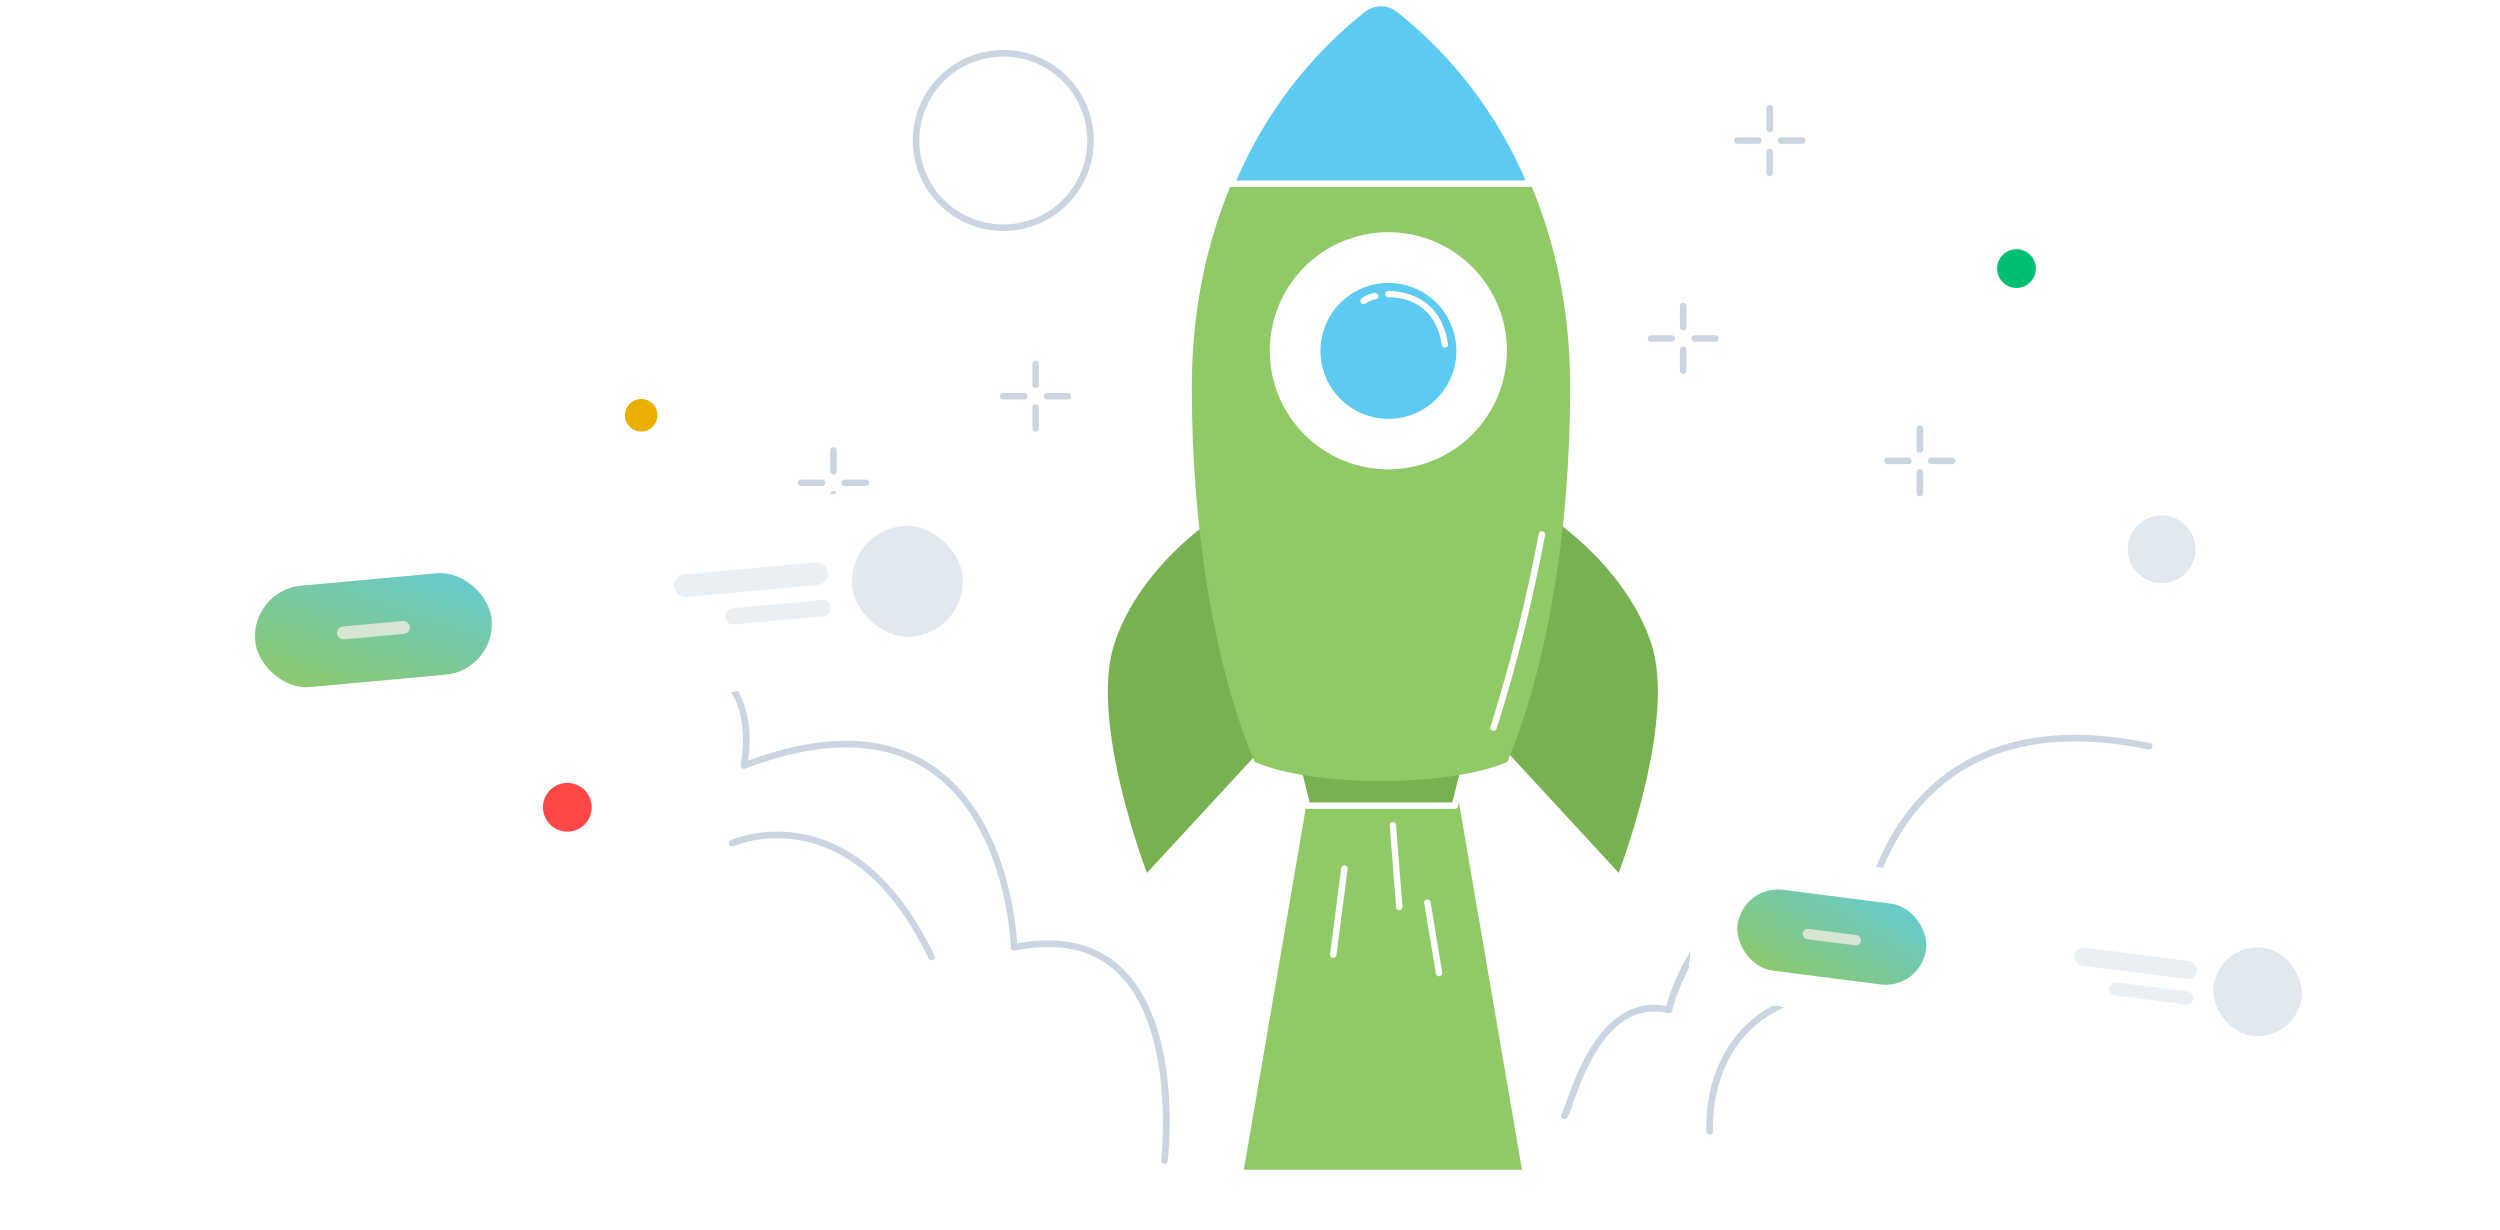 <svg width="557" height="274" viewBox="0 0 557 274" fill="none" xmlns="http://www.w3.org/2000/svg">
<path d="M348.529 249.316C348.364 249.314 348.205 249.257 348.076 249.155C347.925 249.035 347.828 248.859 347.806 248.668C347.785 248.476 347.839 248.283 347.959 248.132C348.317 247.349 348.625 246.543 348.88 245.72C351.233 239.054 357.416 221.528 371.245 224.13C372.136 220.812 376.507 206.866 388.113 201.78C395.583 198.491 404.485 199.631 414.571 205.171C415.302 200.639 419.044 182.967 433.691 172.267C445.093 163.949 460.31 161.683 479.006 165.557C479.1 165.576 479.189 165.614 479.269 165.667C479.349 165.721 479.417 165.79 479.47 165.87C479.523 165.95 479.559 166.04 479.577 166.134C479.596 166.228 479.595 166.325 479.576 166.419C479.531 166.609 479.414 166.773 479.251 166.879C479.088 166.985 478.89 167.025 478.699 166.99C460.5 163.204 445.663 165.382 434.612 173.451C418.314 185.349 415.945 206.194 415.931 206.399C415.917 206.521 415.874 206.638 415.805 206.74C415.737 206.841 415.644 206.925 415.536 206.983C415.428 207.041 415.308 207.071 415.185 207.071C415.063 207.071 414.943 207.041 414.835 206.983C404.792 201.253 396.022 199.952 388.757 203.139C376.492 208.518 372.59 225.065 372.56 225.182C372.517 225.37 372.401 225.533 372.239 225.636C372.074 225.74 371.875 225.776 371.683 225.738C358.615 222.683 352.797 239.186 350.327 246.202C350.058 247.193 349.665 248.146 349.158 249.038C349.083 249.132 348.987 249.206 348.877 249.254C348.768 249.302 348.648 249.324 348.529 249.316Z" fill="#CBD5E1"/>
<path d="M259.467 259.314H259.35C259.159 259.292 258.984 259.195 258.863 259.044C258.743 258.894 258.687 258.701 258.707 258.51C258.707 258.203 262.099 228.792 248.65 216.44C243.183 211.412 235.597 209.848 226.095 211.792C225.991 211.817 225.882 211.817 225.778 211.791C225.674 211.766 225.577 211.716 225.496 211.646C225.411 211.583 225.342 211.501 225.294 211.408C225.246 211.314 225.22 211.21 225.218 211.105C225.218 210.827 224.283 183.331 206.932 171.739C196.787 164.957 183.017 164.781 166.002 171.257C165.88 171.301 165.748 171.312 165.619 171.289C165.491 171.266 165.371 171.209 165.271 171.126C165.172 171.037 165.097 170.925 165.054 170.8C165.01 170.674 164.999 170.54 165.023 170.409C165.023 170.292 167.625 158.306 161.018 151.933C156.428 147.547 148.476 146.743 137.396 149.652C137.302 149.678 137.205 149.686 137.109 149.673C137.013 149.661 136.921 149.629 136.837 149.58C136.754 149.53 136.681 149.465 136.624 149.387C136.567 149.309 136.526 149.22 136.504 149.126C136.455 148.94 136.481 148.742 136.576 148.575C136.672 148.408 136.83 148.286 137.016 148.234C148.622 145.194 157.042 146.086 162.041 150.895C167.888 156.596 167.201 166.009 166.689 169.444C183.617 163.247 197.386 163.597 207.75 170.541C217.164 176.856 221.812 187.541 224.049 195.391C225.419 200.219 226.286 205.177 226.636 210.184C236.24 208.4 243.973 210.184 249.644 215.358C263.633 228.222 260.315 257.428 260.169 258.656C260.151 258.832 260.071 258.995 259.942 259.116C259.813 259.237 259.644 259.307 259.467 259.314Z" fill="#CBD5E1"/>
<path d="M380.905 252.809C380.721 252.809 380.543 252.741 380.408 252.616C380.272 252.491 380.189 252.32 380.174 252.136C380.174 251.552 379.209 237.928 388.944 228.456C396.107 221.469 407.1 218.677 421.6 220.182C421.696 220.192 421.789 220.22 421.874 220.266C421.959 220.311 422.035 220.373 422.096 220.448C422.157 220.523 422.203 220.609 422.23 220.701C422.258 220.793 422.268 220.89 422.258 220.986C422.248 221.082 422.22 221.175 422.174 221.26C422.129 221.345 422.067 221.421 421.992 221.482C421.918 221.543 421.832 221.589 421.739 221.616C421.647 221.644 421.55 221.654 421.454 221.644C407.406 220.182 396.809 222.843 389.968 229.508C380.729 238.513 381.636 251.903 381.65 252.034C381.658 252.13 381.647 252.227 381.618 252.319C381.588 252.41 381.541 252.495 381.478 252.569C381.416 252.642 381.339 252.702 381.253 252.746C381.168 252.79 381.074 252.816 380.978 252.823L380.905 252.809Z" fill="#CBD5E1"/>
<path d="M207.536 213.936C207.399 213.936 207.265 213.898 207.148 213.825C207.032 213.753 206.938 213.649 206.878 213.526C189.337 176.982 163.654 188.428 163.405 188.545C163.229 188.628 163.027 188.638 162.843 188.572C162.659 188.506 162.509 188.37 162.426 188.194C162.343 188.017 162.333 187.815 162.399 187.632C162.464 187.448 162.6 187.298 162.777 187.214C163.04 187.098 189.98 174.994 208.194 212.883C208.236 212.969 208.261 213.063 208.267 213.159C208.273 213.255 208.26 213.352 208.229 213.443C208.198 213.534 208.149 213.617 208.085 213.69C208.021 213.762 207.944 213.82 207.858 213.862C207.759 213.914 207.648 213.94 207.536 213.936Z" fill="#CBD5E1"/>
<path d="M339.926 261.331H276.244L292.928 164.096H323.242L339.926 261.331Z" fill="#90CA66"/>
<path d="M339.925 262.045H276.243C276.14 262.047 276.037 262.025 275.942 261.983C275.848 261.94 275.764 261.876 275.697 261.797C275.63 261.718 275.582 261.625 275.555 261.524C275.529 261.424 275.525 261.319 275.544 261.217L292.228 163.982C292.255 163.816 292.34 163.664 292.468 163.555C292.596 163.445 292.759 163.384 292.927 163.383H323.241C323.41 163.384 323.572 163.445 323.7 163.555C323.828 163.664 323.913 163.816 323.94 163.982L340.624 261.217C340.643 261.319 340.64 261.424 340.613 261.524C340.587 261.625 340.538 261.718 340.471 261.797C340.404 261.876 340.321 261.94 340.226 261.983C340.132 262.025 340.029 262.047 339.925 262.045ZM277.128 260.618H339.097L322.656 164.81H293.541L277.128 260.618Z" fill="white"/>
<path d="M324.125 179.539H291.242L287.289 163.74H328.078L324.125 179.539Z" fill="#78B14F"/>
<path d="M324.127 180.209H291.301C291.141 180.208 290.986 180.155 290.86 180.057C290.733 179.959 290.643 179.822 290.602 179.667L286.677 163.911C286.648 163.808 286.645 163.7 286.667 163.595C286.689 163.491 286.737 163.393 286.805 163.311C286.868 163.222 286.951 163.15 287.048 163.1C287.145 163.05 287.253 163.025 287.362 163.026H328.066C328.175 163.025 328.282 163.05 328.379 163.1C328.476 163.15 328.56 163.222 328.622 163.311C328.69 163.394 328.739 163.491 328.763 163.595C328.788 163.698 328.789 163.807 328.765 163.911L324.812 179.724C324.762 179.866 324.669 179.989 324.546 180.075C324.424 180.162 324.277 180.209 324.127 180.209ZM291.801 178.782H323.57L327.167 164.51H288.204L291.801 178.782Z" fill="white"/>
<path d="M270.819 114.416C270.819 114.416 253.579 125.191 247.584 143.16C241.59 161.128 255.248 195.823 255.248 195.823L286.647 161.828L270.819 114.416Z" fill="#78B14F"/>
<path d="M345.347 114.416C345.347 114.416 362.588 125.191 368.582 143.16C374.576 161.128 360.918 195.823 360.918 195.823L329.52 161.828L345.347 114.416Z" fill="#78B14F"/>
<path d="M255.276 196.537H255.148C255.03 196.518 254.92 196.468 254.827 196.393C254.734 196.318 254.663 196.22 254.62 196.109C254.049 194.682 240.947 160.943 246.941 142.946C252.936 124.949 270.29 113.945 270.462 113.831C270.56 113.785 270.667 113.761 270.776 113.761C270.884 113.761 270.991 113.785 271.09 113.831C271.189 113.872 271.279 113.934 271.353 114.013C271.427 114.092 271.483 114.185 271.518 114.288L287.288 161.656C287.331 161.777 287.34 161.907 287.315 162.033C287.29 162.158 287.231 162.275 287.146 162.37L255.747 196.366C255.617 196.479 255.449 196.54 255.276 196.537ZM270.462 115.529C267.079 117.856 253.335 128.017 248.297 143.374C243.045 159.073 253.321 188.516 255.533 194.496L285.833 161.671L270.462 115.529Z" fill="white"/>
<path d="M360.89 196.537C360.791 196.538 360.692 196.519 360.601 196.479C360.51 196.44 360.428 196.382 360.362 196.308L328.963 162.313C328.878 162.217 328.819 162.101 328.794 161.975C328.769 161.85 328.778 161.72 328.821 161.599L344.62 114.202C344.654 114.099 344.71 114.006 344.784 113.927C344.858 113.848 344.948 113.786 345.048 113.745C345.146 113.699 345.253 113.675 345.362 113.675C345.47 113.675 345.577 113.699 345.676 113.745C345.847 113.859 363.202 124.863 369.196 142.86C375.19 160.857 362.06 194.596 361.518 196.023C361.475 196.134 361.403 196.232 361.311 196.307C361.218 196.382 361.107 196.432 360.99 196.451L360.89 196.537ZM330.362 161.656L360.661 194.482C362.874 188.502 373.149 159.116 367.897 143.359C362.788 128.003 349.115 117.841 345.733 115.515L330.362 161.656Z" fill="white"/>
<path d="M335.856 169.734C344.419 149.225 349.828 119.497 349.828 86.414C349.828 36.277 322.169 10.173 311.665 2.067C310.525 1.185 309.125 0.707 307.683 0.707C306.242 0.707 304.841 1.185 303.701 2.067C293.197 10.173 265.538 36.32 265.538 86.414C265.538 119.497 270.933 149.211 279.51 169.734C279.51 169.734 288.074 174.016 307.683 174.016C327.293 174.016 335.856 169.734 335.856 169.734Z" fill="#90CA66"/>
<path d="M303.702 2.067C290.811 12.337 280.727 25.701 274.388 40.915H340.981C334.642 25.701 324.558 12.337 311.666 2.067C310.526 1.185 309.126 0.707 307.684 0.707C306.243 0.707 304.842 1.185 303.702 2.067Z" fill="#5DCAF2"/>
<path d="M340.979 41.629H274.386C274.269 41.628 274.154 41.599 274.051 41.544C273.948 41.488 273.86 41.408 273.796 41.311C273.731 41.214 273.691 41.102 273.679 40.986C273.668 40.87 273.685 40.752 273.729 40.644C280.093 25.306 290.255 11.839 303.258 1.51C304.525 0.531 306.081 0 307.682 0C309.284 0 310.84 0.531 312.107 1.51C325.11 11.839 335.272 25.306 341.635 40.644C341.68 40.752 341.697 40.87 341.685 40.986C341.674 41.102 341.634 41.214 341.569 41.311C341.504 41.408 341.417 41.488 341.314 41.544C341.211 41.599 341.096 41.628 340.979 41.629ZM275.47 40.202H339.894C333.604 25.498 323.756 12.589 311.236 2.638C310.216 1.844 308.961 1.413 307.668 1.413C306.376 1.413 305.12 1.844 304.1 2.638C291.587 12.589 281.748 25.498 275.47 40.202Z" fill="white"/>
<path d="M309.34 103.883C323.535 103.883 335.043 92.375 335.043 78.179C335.043 63.983 323.535 52.475 309.34 52.475C295.144 52.475 283.636 63.983 283.636 78.179C283.636 92.375 295.144 103.883 309.34 103.883Z" fill="white"/>
<path d="M309.34 104.568C304.114 104.571 299.006 103.024 294.659 100.123C290.313 97.222 286.925 93.097 284.923 88.27C282.922 83.443 282.396 78.131 283.414 73.005C284.432 67.88 286.947 63.171 290.641 59.475C294.335 55.779 299.042 53.262 304.167 52.242C309.292 51.221 314.604 51.743 319.432 53.742C324.26 55.742 328.387 59.127 331.29 63.472C334.193 67.817 335.743 72.925 335.743 78.15C335.736 85.152 332.952 91.865 328.002 96.817C323.053 101.769 316.341 104.556 309.34 104.568ZM309.34 53.189C304.396 53.186 299.563 54.649 295.451 57.394C291.339 60.139 288.134 64.042 286.24 68.609C284.347 73.176 283.851 78.202 284.815 83.051C285.779 87.9 288.159 92.354 291.655 95.85C295.151 99.346 299.605 101.726 304.454 102.69C309.303 103.653 314.329 103.157 318.896 101.264C323.463 99.371 327.365 96.166 330.11 92.054C332.855 87.942 334.319 83.109 334.316 78.165C334.308 71.543 331.675 65.195 326.992 60.512C322.31 55.83 315.962 53.196 309.34 53.189Z" fill="white"/>
<path d="M309.338 94.036C318.095 94.036 325.194 86.937 325.194 78.179C325.194 69.422 318.095 62.323 309.338 62.323C300.58 62.323 293.481 69.422 293.481 78.179C293.481 86.937 300.58 94.036 309.338 94.036Z" fill="#5DCAF2"/>
<path d="M309.34 94.749C306.063 94.749 302.859 93.778 300.135 91.957C297.41 90.136 295.286 87.548 294.032 84.521C292.778 81.493 292.45 78.161 293.089 74.947C293.728 71.733 295.306 68.78 297.624 66.463C299.941 64.146 302.893 62.568 306.108 61.928C309.322 61.289 312.654 61.617 315.681 62.871C318.709 64.125 321.297 66.249 323.118 68.974C324.938 71.699 325.91 74.903 325.91 78.18C325.91 82.574 324.164 86.789 321.057 89.896C317.949 93.004 313.735 94.749 309.34 94.749ZM309.34 63.037C306.345 63.037 303.418 63.925 300.928 65.589C298.437 67.253 296.496 69.618 295.35 72.385C294.204 75.152 293.904 78.196 294.489 81.134C295.073 84.071 296.515 86.769 298.633 88.887C300.751 91.005 303.449 92.447 306.386 93.031C309.323 93.615 312.368 93.316 315.135 92.17C317.902 91.023 320.267 89.083 321.931 86.592C323.595 84.102 324.483 81.175 324.483 78.18C324.479 74.165 322.883 70.315 320.044 67.476C317.205 64.637 313.355 63.041 309.34 63.037Z" fill="white"/>
<path d="M321.912 77.451C321.742 77.453 321.578 77.393 321.449 77.283C321.321 77.173 321.237 77.019 321.212 76.852C319.585 65.748 309.795 66.233 309.381 66.262C309.195 66.27 309.013 66.207 308.872 66.085C308.731 65.962 308.643 65.791 308.625 65.606C308.617 65.512 308.628 65.419 308.657 65.33C308.686 65.241 308.732 65.159 308.793 65.089C308.854 65.018 308.929 64.961 309.013 64.92C309.097 64.878 309.188 64.854 309.281 64.849C309.395 64.849 320.798 64.221 322.611 76.652C322.636 76.837 322.587 77.025 322.475 77.174C322.362 77.323 322.196 77.423 322.012 77.451H321.912Z" fill="white"/>
<path d="M303.8 67.761C303.693 67.76 303.588 67.734 303.492 67.688C303.395 67.641 303.311 67.573 303.244 67.49C303.129 67.34 303.077 67.151 303.102 66.964C303.126 66.777 303.223 66.606 303.372 66.491C304.24 65.853 305.248 65.432 306.312 65.263C306.501 65.243 306.69 65.297 306.84 65.415C306.989 65.532 307.086 65.703 307.111 65.891C307.123 65.983 307.117 66.077 307.092 66.166C307.068 66.256 307.026 66.339 306.969 66.412C306.912 66.485 306.841 66.546 306.76 66.592C306.679 66.637 306.59 66.666 306.498 66.676C305.682 66.807 304.909 67.129 304.243 67.618C304.114 67.712 303.959 67.762 303.8 67.761Z" fill="white"/>
<path d="M332.743 162.841H332.515C332.338 162.779 332.192 162.65 332.109 162.482C332.027 162.313 332.013 162.119 332.073 161.941C336.51 147.835 340.099 133.475 342.819 118.94C342.836 118.846 342.871 118.757 342.923 118.677C342.974 118.596 343.041 118.527 343.119 118.473C343.197 118.419 343.286 118.38 343.379 118.36C343.472 118.34 343.568 118.338 343.661 118.355C343.755 118.372 343.845 118.407 343.925 118.458C344.005 118.51 344.074 118.576 344.128 118.655C344.183 118.733 344.221 118.821 344.241 118.914C344.262 119.007 344.263 119.103 344.247 119.197C341.527 133.799 337.919 148.221 333.443 162.384C333.391 162.525 333.295 162.646 333.169 162.728C333.043 162.81 332.894 162.85 332.743 162.841Z" fill="white"/>
<path d="M311.75 202.788C311.573 202.785 311.403 202.716 311.274 202.595C311.144 202.473 311.065 202.308 311.051 202.131L309.624 183.892C309.616 183.799 309.627 183.705 309.656 183.616C309.685 183.528 309.731 183.446 309.792 183.375C309.853 183.305 309.928 183.247 310.012 183.206C310.096 183.165 310.187 183.141 310.28 183.135C310.373 183.127 310.467 183.138 310.555 183.167C310.644 183.196 310.726 183.243 310.797 183.304C310.867 183.365 310.925 183.44 310.966 183.524C311.007 183.607 311.031 183.699 311.036 183.792L312.464 202.017C312.471 202.111 312.461 202.205 312.432 202.295C312.403 202.384 312.357 202.467 312.296 202.539C312.235 202.611 312.16 202.669 312.076 202.712C311.992 202.755 311.901 202.781 311.807 202.788H311.75Z" fill="white"/>
<path d="M297.051 213.435H296.951C296.763 213.41 296.594 213.312 296.479 213.162C296.364 213.012 296.313 212.823 296.337 212.635L298.82 193.411C298.845 193.222 298.944 193.05 299.095 192.934C299.246 192.817 299.437 192.766 299.627 192.79C299.816 192.815 299.988 192.914 300.104 193.065C300.221 193.216 300.272 193.407 300.248 193.597L297.764 212.821C297.74 212.992 297.654 213.149 297.523 213.262C297.392 213.375 297.224 213.436 297.051 213.435Z" fill="white"/>
<path d="M320.614 217.516C320.445 217.518 320.28 217.458 320.152 217.348C320.023 217.238 319.939 217.085 319.915 216.917L317.317 201.218C317.288 201.031 317.333 200.84 317.442 200.685C317.551 200.531 317.716 200.425 317.902 200.39C318.089 200.361 318.28 200.406 318.435 200.515C318.59 200.624 318.695 200.789 318.73 200.975L321.328 216.674C321.357 216.86 321.311 217.049 321.202 217.201C321.092 217.353 320.927 217.456 320.743 217.488L320.614 217.516Z" fill="white"/>
<path d="M230.739 86.474C230.546 86.47 230.362 86.392 230.226 86.256C230.09 86.119 230.012 85.936 230.008 85.743V81.08C230.008 80.886 230.085 80.7 230.222 80.563C230.359 80.426 230.545 80.349 230.739 80.349C230.933 80.349 231.118 80.426 231.256 80.563C231.393 80.7 231.47 80.886 231.47 81.08V85.743C231.47 85.937 231.393 86.123 231.256 86.26C231.118 86.397 230.933 86.474 230.739 86.474Z" fill="#CBD5E1"/>
<path d="M230.739 96.209C230.545 96.209 230.359 96.132 230.222 95.995C230.085 95.858 230.008 95.672 230.008 95.478V90.771C230.008 90.578 230.085 90.392 230.222 90.255C230.359 90.118 230.545 90.04 230.739 90.04C230.933 90.04 231.118 90.118 231.256 90.255C231.393 90.392 231.47 90.578 231.47 90.771V95.434C231.476 95.534 231.461 95.634 231.427 95.728C231.393 95.821 231.34 95.907 231.272 95.98C231.203 96.052 231.121 96.11 231.029 96.15C230.937 96.189 230.838 96.209 230.739 96.209Z" fill="#CBD5E1"/>
<path d="M237.944 89.003H233.281C233.087 89.003 232.901 88.926 232.764 88.789C232.627 88.652 232.55 88.466 232.55 88.272C232.55 88.078 232.627 87.892 232.764 87.755C232.901 87.618 233.087 87.541 233.281 87.541H237.944C238.138 87.541 238.323 87.618 238.461 87.755C238.598 87.892 238.675 88.078 238.675 88.272C238.675 88.466 238.598 88.652 238.461 88.789C238.323 88.926 238.138 89.003 237.944 89.003Z" fill="#CBD5E1"/>
<path d="M228.208 89.003H223.531C223.337 89.003 223.151 88.926 223.014 88.789C222.877 88.652 222.8 88.466 222.8 88.272C222.804 88.079 222.882 87.895 223.018 87.759C223.154 87.623 223.338 87.545 223.531 87.541H228.208C228.401 87.545 228.585 87.623 228.721 87.759C228.857 87.895 228.935 88.079 228.939 88.272C228.939 88.466 228.862 88.652 228.725 88.789C228.588 88.926 228.402 89.003 228.208 89.003Z" fill="#CBD5E1"/>
<path d="M185.7 105.74C185.506 105.74 185.32 105.663 185.183 105.526C185.046 105.389 184.969 105.203 184.969 105.009V100.346C184.969 100.152 185.046 99.966 185.183 99.829C185.32 99.692 185.506 99.615 185.7 99.615C185.893 99.615 186.079 99.692 186.216 99.829C186.354 99.966 186.431 100.152 186.431 100.346V105.009C186.431 105.203 186.354 105.389 186.216 105.526C186.079 105.663 185.893 105.74 185.7 105.74Z" fill="#CBD5E1"/>
<path d="M185.7 115.49C185.506 115.49 185.32 115.413 185.183 115.276C185.046 115.139 184.969 114.953 184.969 114.759V110.096C184.969 109.902 185.046 109.716 185.183 109.579C185.32 109.442 185.506 109.365 185.7 109.365C185.893 109.365 186.079 109.442 186.216 109.579C186.354 109.716 186.431 109.902 186.431 110.096V114.759C186.431 114.953 186.354 115.139 186.216 115.276C186.079 115.413 185.893 115.49 185.7 115.49Z" fill="#CBD5E1"/>
<path d="M192.909 108.312H188.246C188.052 108.312 187.866 108.235 187.729 108.098C187.592 107.961 187.515 107.775 187.515 107.581C187.515 107.388 187.592 107.202 187.729 107.065C187.866 106.928 188.052 106.851 188.246 106.851H192.909C193.102 106.851 193.288 106.928 193.425 107.065C193.562 107.202 193.639 107.388 193.639 107.581C193.639 107.775 193.562 107.961 193.425 108.098C193.288 108.235 193.102 108.312 192.909 108.312Z" fill="#CBD5E1"/>
<path d="M183.157 108.312H178.494C178.3 108.312 178.114 108.235 177.977 108.098C177.84 107.961 177.763 107.775 177.763 107.581C177.763 107.388 177.84 107.202 177.977 107.065C178.114 106.928 178.3 106.851 178.494 106.851H183.157C183.35 106.851 183.536 106.928 183.673 107.065C183.81 107.202 183.887 107.388 183.887 107.581C183.887 107.775 183.81 107.961 183.673 108.098C183.536 108.235 183.35 108.312 183.157 108.312Z" fill="#CBD5E1"/>
<path d="M375.012 73.596C374.818 73.596 374.632 73.519 374.495 73.382C374.358 73.245 374.281 73.059 374.281 72.865V68.202C374.281 68.008 374.358 67.822 374.495 67.685C374.632 67.548 374.818 67.471 375.012 67.471C375.206 67.471 375.392 67.548 375.529 67.685C375.666 67.822 375.743 68.008 375.743 68.202V72.865C375.743 73.059 375.666 73.245 375.529 73.382C375.392 73.519 375.206 73.596 375.012 73.596Z" fill="#CBD5E1"/>
<path d="M375.012 83.331C374.818 83.331 374.632 83.254 374.495 83.117C374.358 82.98 374.281 82.794 374.281 82.6V77.937C374.285 77.744 374.363 77.561 374.499 77.424C374.636 77.288 374.819 77.21 375.012 77.206C375.206 77.206 375.392 77.283 375.529 77.42C375.666 77.557 375.743 77.743 375.743 77.937V82.6C375.743 82.794 375.666 82.98 375.529 83.117C375.392 83.254 375.206 83.331 375.012 83.331Z" fill="#CBD5E1"/>
<path d="M382.219 76.154H377.556C377.362 76.154 377.176 76.077 377.039 75.94C376.902 75.803 376.825 75.617 376.825 75.423C376.825 75.229 376.902 75.043 377.039 74.906C377.176 74.769 377.362 74.692 377.556 74.692H382.219C382.413 74.692 382.599 74.769 382.736 74.906C382.873 75.043 382.95 75.229 382.95 75.423C382.95 75.617 382.873 75.803 382.736 75.94C382.599 76.077 382.413 76.154 382.219 76.154Z" fill="#CBD5E1"/>
<path d="M372.484 76.154H367.821C367.627 76.154 367.441 76.077 367.304 75.94C367.167 75.803 367.09 75.617 367.09 75.423C367.09 75.229 367.167 75.043 367.304 74.906C367.441 74.769 367.627 74.692 367.821 74.692H372.484C372.678 74.692 372.863 74.769 373.001 74.906C373.138 75.043 373.215 75.229 373.215 75.423C373.211 75.616 373.133 75.8 372.996 75.936C372.86 76.072 372.676 76.15 372.484 76.154Z" fill="#CBD5E1"/>
<path d="M427.74 100.872C427.546 100.872 427.36 100.795 427.223 100.658C427.086 100.521 427.009 100.335 427.009 100.141V95.478C427.009 95.285 427.086 95.099 427.223 94.962C427.36 94.825 427.546 94.748 427.74 94.748C427.934 94.748 428.119 94.825 428.256 94.962C428.394 95.099 428.471 95.285 428.471 95.478V100.141C428.471 100.335 428.394 100.521 428.256 100.658C428.119 100.795 427.934 100.872 427.74 100.872Z" fill="#CBD5E1"/>
<path d="M427.74 110.608C427.546 110.608 427.36 110.531 427.223 110.394C427.086 110.257 427.009 110.071 427.009 109.877V105.214C427.009 105.02 427.086 104.834 427.223 104.697C427.36 104.56 427.546 104.483 427.74 104.483C427.932 104.487 428.116 104.565 428.252 104.701C428.389 104.837 428.467 105.021 428.471 105.214V109.877C428.471 110.071 428.394 110.257 428.256 110.394C428.119 110.531 427.934 110.608 427.74 110.608Z" fill="#CBD5E1"/>
<path d="M434.931 103.416H430.268C430.075 103.412 429.892 103.334 429.755 103.198C429.619 103.061 429.541 102.878 429.537 102.685C429.537 102.491 429.614 102.305 429.751 102.168C429.888 102.031 430.074 101.954 430.268 101.954H434.931C435.125 101.954 435.311 102.031 435.448 102.168C435.585 102.305 435.662 102.491 435.662 102.685C435.662 102.879 435.585 103.065 435.448 103.202C435.311 103.339 435.125 103.416 434.931 103.416Z" fill="#CBD5E1"/>
<path d="M425.197 103.416H420.534C420.34 103.416 420.154 103.339 420.017 103.202C419.88 103.065 419.803 102.879 419.803 102.685C419.803 102.491 419.88 102.305 420.017 102.168C420.154 102.031 420.34 101.954 420.534 101.954H425.197C425.39 101.954 425.576 102.031 425.713 102.168C425.851 102.305 425.928 102.491 425.928 102.685C425.928 102.879 425.851 103.065 425.713 103.202C425.576 103.339 425.39 103.416 425.197 103.416Z" fill="#CBD5E1"/>
<path d="M394.295 29.494C394.101 29.494 393.916 29.417 393.779 29.28C393.641 29.143 393.564 28.957 393.564 28.764V24.101C393.564 23.907 393.641 23.721 393.779 23.584C393.916 23.447 394.101 23.37 394.295 23.37C394.489 23.37 394.675 23.447 394.812 23.584C394.949 23.721 395.026 23.907 395.026 24.101V28.764C395.026 28.957 394.949 29.143 394.812 29.28C394.675 29.417 394.489 29.494 394.295 29.494Z" fill="#CBD5E1"/>
<path d="M394.295 39.244C394.101 39.244 393.916 39.167 393.779 39.03C393.641 38.893 393.564 38.707 393.564 38.514V33.85C393.564 33.657 393.641 33.471 393.779 33.334C393.916 33.197 394.101 33.12 394.295 33.12C394.489 33.12 394.675 33.197 394.812 33.334C394.949 33.471 395.026 33.657 395.026 33.85V38.514C395.026 38.707 394.949 38.893 394.812 39.03C394.675 39.167 394.489 39.244 394.295 39.244Z" fill="#CBD5E1"/>
<path d="M401.499 32.038H396.836C396.643 32.038 396.457 31.961 396.32 31.824C396.182 31.687 396.105 31.501 396.105 31.307C396.105 31.113 396.182 30.927 396.32 30.79C396.457 30.653 396.643 30.576 396.836 30.576H401.499C401.693 30.576 401.879 30.653 402.016 30.79C402.153 30.927 402.23 31.113 402.23 31.307C402.23 31.501 402.153 31.687 402.016 31.824C401.879 31.961 401.693 32.038 401.499 32.038Z" fill="#CBD5E1"/>
<path d="M391.752 32.038H387.089C386.895 32.038 386.71 31.961 386.572 31.824C386.435 31.687 386.358 31.501 386.358 31.307C386.358 31.113 386.435 30.927 386.572 30.79C386.71 30.653 386.895 30.576 387.089 30.576H391.752C391.946 30.576 392.132 30.653 392.269 30.79C392.406 30.927 392.483 31.113 392.483 31.307C392.483 31.501 392.406 31.687 392.269 31.824C392.132 31.961 391.946 32.038 391.752 32.038Z" fill="#CBD5E1"/>
<path d="M223.531 51.479C219.541 51.479 215.641 50.296 212.324 48.08C209.006 45.863 206.421 42.713 204.894 39.027C203.367 35.341 202.968 31.285 203.746 27.372C204.524 23.459 206.446 19.864 209.267 17.043C212.088 14.222 215.682 12.301 219.595 11.522C223.508 10.744 227.564 11.143 231.25 12.67C234.936 14.197 238.087 16.783 240.303 20.1C242.52 23.417 243.703 27.317 243.703 31.307C243.699 36.656 241.573 41.785 237.79 45.567C234.008 49.349 228.88 51.476 223.531 51.479ZM223.531 12.597C219.83 12.597 216.213 13.694 213.136 15.75C210.059 17.806 207.661 20.728 206.244 24.147C204.828 27.566 204.458 31.328 205.18 34.957C205.902 38.587 207.684 41.921 210.3 44.538C212.917 47.154 216.251 48.936 219.88 49.658C223.51 50.38 227.272 50.01 230.691 48.593C234.11 47.177 237.032 44.779 239.088 41.702C241.144 38.625 242.241 35.008 242.241 31.307C242.237 26.346 240.265 21.589 236.757 18.081C233.249 14.573 228.492 12.6 223.531 12.597Z" fill="#CBD5E1"/>
<circle cx="449.276" cy="59.839" r="4.313" fill="#00BF71"/>
<circle cx="481.621" cy="122.373" r="7.547" fill="#E2E8F0"/>
<circle cx="142.853" cy="92.52" r="3.621" fill="#ECAF00"/>
<circle cx="126.406" cy="179.863" r="5.432" fill="#FF4747"/>
<g filter="url(#filter0_d_3943_140961)">
<rect x="39.569" y="116.186" width="180.57" height="41.911" rx="6.853" transform="rotate(-5.228 39.569 116.186)" fill="white" shape-rendering="crispEdges"/>
<rect x="52.388" y="124.669" width="52.918" height="22.679" rx="11.339" transform="rotate(-5.228 52.388 124.669)" fill="url(#paint0_linear_3943_140961)"/>
<rect opacity="0.7" x="71.51" y="132.86" width="16.325" height="2.881" rx="1.44" transform="rotate(-5.228 71.51 132.86)" fill="#FFF1EB"/>
<rect opacity="0.7" x="146.513" y="121.37" width="34.393" height="5.033" rx="2.517" transform="rotate(-5.228 146.513 121.37)" fill="#E2E8F0"/>
<rect opacity="0.7" width="23.637" height="3.636" rx="1.818" transform="matrix(0.996 -0.091 -0.091 -0.996 158.326 132.436)" fill="#E2E8F0"/>
<rect x="185.306" y="111.48" width="24.723" height="24.723" rx="12.361" transform="rotate(-5.228 185.306 111.48)" fill="#E2E8F0"/>
</g>
<g filter="url(#filter1_d_3943_140961)">
<rect x="376.996" y="182.75" width="144.548" height="33.55" rx="5.486" transform="rotate(7.312 376.996 182.75)" fill="white" shape-rendering="crispEdges"/>
<rect x="385.538" y="191.607" width="42.361" height="18.155" rx="9.077" transform="rotate(7.312 385.538 191.607)" fill="url(#paint1_linear_3943_140961)"/>
<rect opacity="0.7" x="399.057" y="201.332" width="13.068" height="2.306" rx="1.153" transform="rotate(7.312 399.057 201.332)" fill="#FFF1EB"/>
<rect opacity="0.7" x="459.662" y="205.39" width="27.532" height="4.029" rx="2.015" transform="rotate(7.312 459.662 205.39)" fill="#E2E8F0"/>
<rect opacity="0.7" width="18.922" height="2.911" rx="1.456" transform="matrix(0.992 0.127 0.127 -0.992 466.97 216.09)" fill="#E2E8F0"/>
<rect x="491.693" y="204.405" width="19.791" height="19.791" rx="9.895" transform="rotate(7.312 491.693 204.405)" fill="#E2E8F0"/>
</g>
<defs>
<filter id="filter0_d_3943_140961" x="0.167" y="63.755" width="269.297" height="143.849" filterUnits="userSpaceOnUse" color-interpolation-filters="sRGB">
<feFlood flood-opacity="0" result="BackgroundImageFix"/>
<feColorMatrix in="SourceAlpha" type="matrix" values="0 0 0 0 0 0 0 0 0 0 0 0 0 0 0 0 0 0 127 0" result="hardAlpha"/>
<feOffset dx="3.426" dy="6.853"/>
<feGaussianBlur stdDeviation="21.415"/>
<feComposite in2="hardAlpha" operator="out"/>
<feColorMatrix type="matrix" values="0 0 0 0 0.059 0 0 0 0 0.09 0 0 0 0 0.165 0 0 0 0.1 0"/>
<feBlend mode="normal" in2="BackgroundImageFix" result="effect1_dropShadow_3943_140961"/>
<feBlend mode="normal" in="SourceGraphic" in2="effect1_dropShadow_3943_140961" result="shape"/>
</filter>
<filter id="filter1_d_3943_140961" x="341.183" y="153.951" width="216.214" height="120.245" filterUnits="userSpaceOnUse" color-interpolation-filters="sRGB">
<feFlood flood-opacity="0" result="BackgroundImageFix"/>
<feColorMatrix in="SourceAlpha" type="matrix" values="0 0 0 0 0 0 0 0 0 0 0 0 0 0 0 0 0 0 127 0" result="hardAlpha"/>
<feOffset dx="2.743" dy="5.486"/>
<feGaussianBlur stdDeviation="17.142"/>
<feComposite in2="hardAlpha" operator="out"/>
<feColorMatrix type="matrix" values="0 0 0 0 0.059 0 0 0 0 0.09 0 0 0 0 0.165 0 0 0 0.1 0"/>
<feBlend mode="normal" in2="BackgroundImageFix" result="effect1_dropShadow_3943_140961"/>
<feBlend mode="normal" in="SourceGraphic" in2="effect1_dropShadow_3943_140961" result="shape"/>
</filter>
<linearGradient id="paint0_linear_3943_140961" x1="120.387" y1="119.226" x2="98.752" y2="167.94" gradientUnits="userSpaceOnUse">
<stop stop-color="#59CAF3"/>
<stop offset="1" stop-color="#8FC964"/>
</linearGradient>
<linearGradient id="paint1_linear_3943_140961" x1="439.972" y1="187.25" x2="422.653" y2="226.246" gradientUnits="userSpaceOnUse">
<stop stop-color="#59CAF3"/>
<stop offset="1" stop-color="#8FC964"/>
</linearGradient>
</defs>
</svg>
